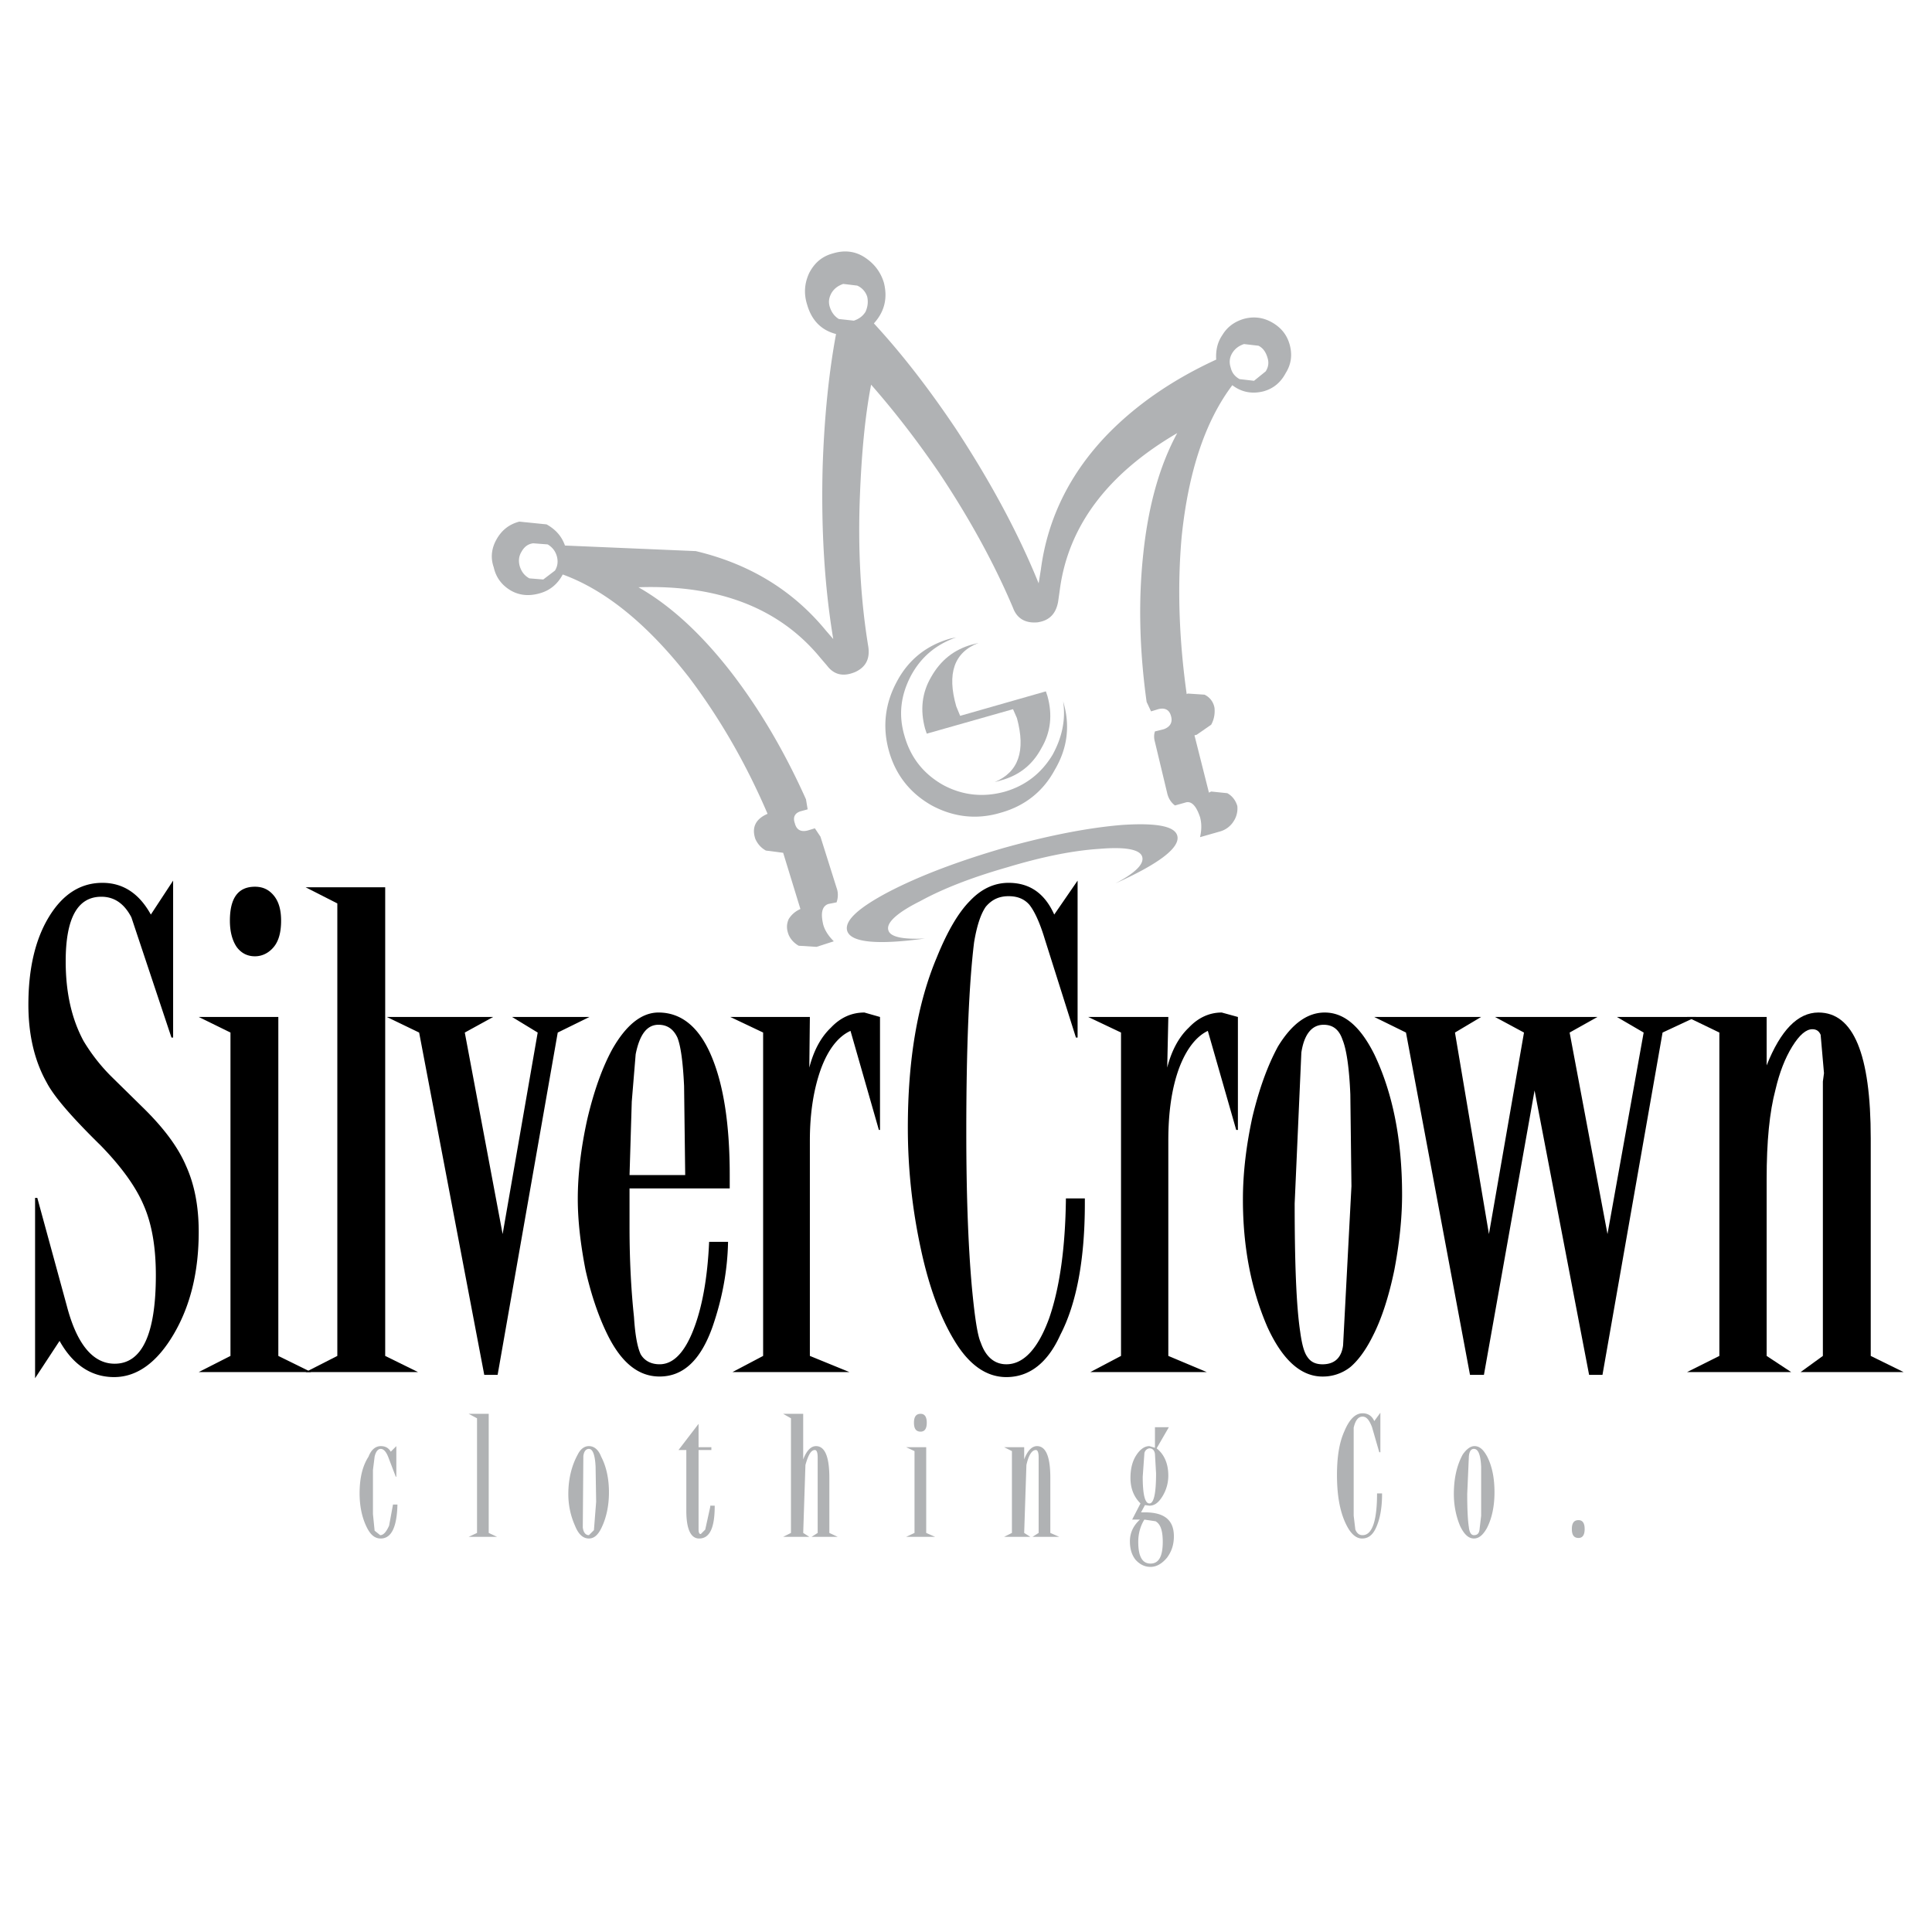<svg xmlns="http://www.w3.org/2000/svg" width="2500" height="2500" viewBox="0 0 192.756 192.756"><g fill-rule="evenodd" clip-rule="evenodd"><path fill="#fff" d="M0 0h192.756v192.756H0V0z"/><path d="M17.273 87.858v15.66h-.167l-3.998-11.995c-.722-1.388-1.722-2.055-2.999-2.055-2.388 0-3.555 2.166-3.555 6.442 0 3.166.611 5.775 1.777 7.941a18.253 18.253 0 0 0 2.777 3.553l3.054 3c2.055 1.998 3.554 3.941 4.387 5.887.833 1.832 1.277 3.998 1.277 6.607 0 3.998-.833 7.387-2.499 10.219s-3.665 4.275-5.942 4.275-4.11-1.223-5.442-3.609L3.5 137.504v-17.992h.222l2.943 10.773c1 3.83 2.61 5.773 4.775 5.773 2.721 0 4.109-2.941 4.109-8.828 0-2.777-.389-5.109-1.221-6.998-.778-1.832-2.222-3.832-4.276-5.941-2.888-2.832-4.665-4.887-5.387-6.275-1.222-2.166-1.833-4.775-1.833-7.773 0-3.555.667-6.498 2.055-8.774s3.166-3.388 5.331-3.388c2.055 0 3.665 1.055 4.832 3.165l2.223-3.388zM27.325 94.466c-.5.611-1.166.944-1.888.944-.778 0-1.388-.333-1.833-.944-.444-.666-.667-1.554-.667-2.609 0-2.277.833-3.388 2.499-3.388.777 0 1.388.278 1.888.889s.722 1.444.722 2.5c0 1.108-.222 1.997-.721 2.608zm-7.497 6.997h7.941v33.818l3.276 1.611H19.828l3.166-1.611v-32.264l-3.166-1.554z"/><path d="M38.431 88.524v46.757l3.276 1.612H30.49l3.165-1.612V90.135l-3.165-1.611h7.941z"/><path d="M38.597 101.463h10.607l-2.832 1.555 3.776 20.103 3.498-20.103-2.554-1.555h7.719l-3.165 1.555-5.998 34.152h-1.333l-6.497-34.152-3.221-1.555zM62.809 118.566h9.996v-1.332c0-5.053-.611-8.996-1.833-11.883-1.222-2.889-2.999-4.332-5.275-4.332-1.666 0-3.221 1.221-4.609 3.664-1 1.832-1.833 4.166-2.499 6.998-.611 2.775-.944 5.441-.944 7.941 0 2.164.278 4.553.778 7.107.555 2.443 1.277 4.553 2.11 6.275 1.388 2.887 3.109 4.332 5.275 4.332 2.388 0 4.109-1.668 5.275-4.943.944-2.721 1.5-5.553 1.555-8.496H70.75c-.167 3.721-.722 6.664-1.61 8.885-.889 2.221-1.999 3.332-3.332 3.332-.833 0-1.5-.334-1.888-1-.333-.721-.555-1.943-.667-3.721-.277-2.609-.444-5.609-.444-8.939v-3.888zm.611-13.382c.389-1.943 1.11-2.943 2.276-2.943.889 0 1.5.445 1.888 1.277.333.834.555 2.443.667 4.832l.111 8.885h-5.553l.222-7.33.389-4.721zM80.801 101.463l-.056 5.053c.444-1.721 1.167-3.053 2.166-3.998.944-.998 2.055-1.498 3.332-1.498l1.555.443v11.273h-.111l-2.832-9.885c-1.222.555-2.221 1.832-2.943 3.775-.722 2-1.111 4.387-1.111 7.164v21.49l3.943 1.611H73.083l3.054-1.611v-32.264l-3.277-1.555h7.941v.002zM107.512 87.858v15.66h-.166l-3.109-9.829c-.5-1.666-1.055-2.833-1.555-3.443-.5-.556-1.166-.833-2.055-.833-.945 0-1.666.333-2.277 1.055-.5.722-.889 1.888-1.166 3.554-.5 4.054-.777 10.384-.777 18.88 0 5.941.167 11.107.555 15.494.277 2.943.554 4.83.888 5.553.5 1.443 1.389 2.166 2.555 2.166 1.721 0 3.166-1.555 4.275-4.609 1.055-3.055 1.611-7.053 1.666-11.939h1.889v.5c0 5.609-.832 9.996-2.443 13.105-1.277 2.832-3.109 4.221-5.387 4.221-2 0-3.721-1.223-5.165-3.609-1.389-2.277-2.555-5.332-3.388-9.275a57.087 57.087 0 0 1-1.277-11.994c0-6.719.944-12.383 2.888-16.993 1.056-2.609 2.166-4.498 3.332-5.664 1.11-1.166 2.389-1.777 3.833-1.777 2.109 0 3.609 1.055 4.553 3.165l2.331-3.388zM121.895 101.02l1.611.443v11.273h-.168l-2.832-9.885c-1.166.555-2.164 1.832-2.887 3.775-.723 2-1.055 4.387-1.055 7.164v21.49l3.832 1.611h-11.607l3.055-1.611v-32.264l-3.277-1.555h7.998l-.111 5.053c.443-1.721 1.166-3.053 2.166-3.998.942-.996 2.054-1.496 3.275-1.496zM129.836 105.018c.277-1.834 1.055-2.777 2.221-2.777.945 0 1.555.5 1.889 1.5.389.943.666 2.775.777 5.441l.111 9.164-.834 15.881c-.166 1.277-.889 1.889-2.053 1.889-.668 0-1.168-.223-1.5-.723-.334-.443-.557-1.277-.723-2.498-.389-2.555-.555-6.83-.555-12.828l.667-15.049zm-5.83 14.66c0 4.775.832 8.996 2.443 12.717 1.498 3.275 3.332 4.943 5.498 4.943a4.412 4.412 0 0 0 2.775-.945c.723-.611 1.5-1.609 2.221-3.055.889-1.721 1.611-3.941 2.166-6.607.5-2.611.777-5.164.777-7.553 0-5.498-.943-10.162-2.775-13.994-1.389-2.777-3-4.164-4.943-4.164-1.721 0-3.275 1.109-4.664 3.387-1.055 1.943-1.889 4.275-2.555 7.053-.611 2.831-.943 5.552-.943 8.218zM165.875 103.018l-5.996 34.152h-1.334l-5.441-28.377-5.053 28.377h-1.389l-6.387-34.152-3.164-1.555h10.662l-2.611 1.555 3.389 20.103 3.498-20.103-2.887-1.555h10.217l-2.777 1.555 3.777 20.103 3.609-20.103-2.666-1.555h7.887l-3.334 1.555z"/><path d="M180.814 102.686c-.611 0-1.277.555-2 1.721-.721 1.166-1.277 2.609-1.666 4.275-.609 2.277-.889 5.221-.889 8.941v17.658l2.445 1.611H168.32l3.221-1.611v-32.264l-3.221-1.555h7.939v4.832c1.389-3.5 3.111-5.275 5.166-5.275 3.498 0 5.219 4.164 5.219 12.549v21.713l3.277 1.611h-10.273l2.221-1.611v-27.377l.111-.832-.334-3.832c-.166-.388-.443-.554-.832-.554z"/><path d="M83.134 25.273c-1.055.278-1.833.889-2.388 1.944-.5 1.055-.555 2.11-.222 3.165.444 1.555 1.388 2.555 2.888 2.943-.722 3.888-1.167 8.274-1.333 13.161-.167 6.164.167 11.939 1.055 17.271l-.722-.833c-3.276-3.999-7.608-6.664-12.995-7.941l-13.05-.555c-.333-.944-.944-1.61-1.833-2.11l-2.721-.277c-1.055.277-1.777.888-2.277 1.777s-.611 1.833-.278 2.776c.223 1 .777 1.777 1.722 2.333.889.5 1.833.555 2.832.278 1.055-.278 1.833-.944 2.332-1.888 4.276 1.555 8.497 4.998 12.606 10.273 3.054 4.054 5.664 8.552 7.83 13.605-1.166.5-1.61 1.333-1.222 2.499.223.5.556.889 1.056 1.167l1.722.222 1.721 5.609c-.5.222-.888.555-1.166 1-.222.5-.222.944-.055 1.444s.556.944 1.055 1.222l1.777.111 1.721-.555c-.5-.5-.888-1.055-1.055-1.666-.277-1.166-.11-1.832.5-2.055l.833-.166c.167-.5.167-1 0-1.444l-1.61-5.109-.556-.833-.721.219c-.667.167-1.111-.056-1.278-.722-.222-.611 0-1.055.667-1.222l.611-.167-.167-1c-2.166-4.832-4.665-9.052-7.497-12.717-2.943-3.776-5.997-6.608-9.218-8.441 8.052-.277 14.105 2.11 18.159 7.053l.666.778c.722.944 1.666 1.11 2.832.611 1.055-.5 1.443-1.333 1.277-2.499-.777-4.72-1.055-9.773-.833-15.216.167-4.109.5-7.774 1.111-10.939 2.387 2.721 4.609 5.608 6.774 8.773 3.11 4.665 5.554 9.163 7.386 13.494.389 1.056 1.223 1.555 2.443 1.444 1.166-.167 1.832-.833 2.055-2.055l.166-1.166c.834-6.387 4.777-11.606 11.719-15.66-1.777 3.276-2.889 7.274-3.389 12.05-.5 4.609-.389 9.551.334 14.771l.443.944.723-.222c.666-.167 1.111.056 1.277.722.166.611-.111 1.055-.723 1.277l-.889.222c-.109.333-.109.666 0 1.055l1.223 5.109c.111.5.389.944.777 1.222l1-.278c.609-.222 1.109.278 1.498 1.443.168.611.168 1.277 0 2l1.945-.555a2.336 2.336 0 0 0 1.387-1 2.33 2.33 0 0 0 .389-1.555c-.166-.555-.5-.999-.998-1.277l-1.611-.167-.223.111-1.443-5.719.223-.056 1.443-1c.277-.5.389-1.055.334-1.666a1.772 1.772 0 0 0-1-1.333l-1.666-.111-.111.056c-.777-5.553-.943-10.773-.5-15.716.666-6.442 2.332-11.495 5.053-15.104.945.722 2 .889 3.111.611.998-.278 1.721-.889 2.221-1.832.555-.889.666-1.833.389-2.833-.277-1-.889-1.722-1.777-2.221-.889-.5-1.832-.611-2.832-.333-.889.277-1.609.777-2.109 1.61-.5.722-.666 1.555-.611 2.443-4.221 1.943-7.83 4.387-10.773 7.386-3.832 3.942-6.053 8.496-6.719 13.549l-.223 1.388c-2-4.942-4.775-10.106-8.274-15.438-2.721-4.054-5.442-7.553-8.164-10.496 1.055-1.166 1.388-2.499 1-4.054-.333-1.111-1-1.944-1.944-2.554-.944-.607-1.999-.718-3.11-.385zm40.538 12.551c-.5-.278-.777-.667-.889-1.166-.166-.5-.111-1 .166-1.444.279-.444.668-.722 1.168-.888l1.443.167c.443.223.721.611.889 1.166.166.5.111.944-.168 1.389l-1.166.944-1.443-.168zm-39.983-5.997c-.444-.278-.722-.667-.888-1.167-.167-.5-.111-.944.167-1.444.277-.444.666-.722 1.166-.889l1.388.167a1.8 1.8 0 0 1 1 1.111c.111.5.055 1-.167 1.5-.277.444-.667.722-1.166.888l-1.5-.166zM54.202 57.815l-1.388-.111c-.5-.278-.777-.667-.944-1.166-.167-.555-.111-1.055.167-1.5.278-.5.667-.777 1.167-.833l1.443.111c.444.277.722.61.889 1.11.167.556.111 1.055-.167 1.5l-1.167.889z" fill="#b0b2b4"/><path d="M96.961 64.312c-1.777.5-3.11 1.555-4.054 3.221-.944 1.61-1.111 3.332-.611 5.165l.167.5 8.607-2.443.389.888c.889 3.276.166 5.386-2.221 6.386l.611-.167c1.832-.5 3.164-1.555 4.053-3.221.943-1.61 1.111-3.332.611-5.165l-.166-.5-8.552 2.443-.389-.944c-.944-3.277-.223-5.387 2.22-6.331l-.665.168z" fill="#b0b2b4"/><path d="M105.014 75.308c-1.111 1.832-2.666 3.054-4.721 3.665-2.166.611-4.276.389-6.219-.667-1.944-1.11-3.221-2.721-3.832-4.887-.611-2.055-.389-3.998.611-5.941.999-1.889 2.499-3.166 4.554-3.888l-.556.111c-2.388.666-4.221 2.11-5.387 4.332-1.166 2.166-1.444 4.498-.777 6.885.667 2.388 2.11 4.221 4.276 5.443 2.166 1.166 4.498 1.444 6.887.722 2.387-.667 4.221-2.11 5.385-4.276 1.279-2.166 1.557-4.442.834-6.831.277 1.833-.112 3.61-1.055 5.332zM111.289 88.135c4.441-1.999 6.496-3.609 6.164-4.775-.277-.944-2.111-1.277-5.498-1.056-3.389.278-7.387 1.056-11.939 2.333-4.553 1.333-8.33 2.776-11.329 4.332-3.054 1.611-4.442 2.888-4.165 3.888.333 1.166 2.943 1.444 7.774.777-2.277.111-3.499-.167-3.665-.833-.222-.723.833-1.722 3.165-2.888 2.333-1.277 5.221-2.388 8.719-3.388 3.498-1.055 6.553-1.666 9.162-1.833 2.609-.222 4.055.055 4.277.778.222.722-.667 1.61-2.665 2.665zM39.542 144.279v3.053h-.056l-.722-1.887c-.222-.611-.5-.889-.777-.889-.278 0-.5.277-.611.777l-.167 1.332v4.387l.167 1.666.556.445c.333 0 .611-.334.888-.945l.389-2.109h.444c-.055 2.277-.611 3.387-1.666 3.387-.611 0-1.055-.389-1.444-1.221-.444-.945-.666-2.055-.666-3.277 0-1.498.277-2.721.889-3.664.277-.723.722-1.055 1.222-1.055.444 0 .777.166.999.555l.555-.555zM48.76 152.941l.832.389h-2.831l.832-.389v-11.439l-.832-.445h1.999v11.884zM56.701 149.055c0 1.109.223 2.166.667 3.164.333.834.777 1.277 1.388 1.277.5 0 .889-.332 1.222-1 .5-.998.777-2.221.777-3.607 0-1.389-.277-2.611-.777-3.555-.277-.723-.722-1.055-1.222-1.055-.444 0-.833.277-1.111.832-.611 1.112-.944 2.444-.944 3.944zm2.721-2.723l.056 3.5-.222 2.832-.5.5c-.333 0-.555-.279-.611-.777l.056-7.109c.056-.5.277-.721.555-.721.388 0 .61.609.666 1.775zM67.696 144.668l2-2.611v2.332h1.277v.279h-1.277v7.885c0 .332.055.5.222.5l.444-.445.5-2.275v-.111h.444v.055c0 2.166-.5 3.221-1.555 3.221-.833 0-1.277-.943-1.277-2.775v-6.053h-.778v-.002zM80.135 141.057v4.555c.333-.889.777-1.332 1.277-1.332.889 0 1.333 1.055 1.333 3.164v5.498l.833.389h-2.609l.61-.389v-7.553c0-.5-.111-.721-.277-.721-.389 0-.666.498-.944 1.498l-.222 6.775.61.389h-2.609l.777-.389v-11.439l-.777-.445h1.998zM91.852 141.057c.389 0 .611.279.611.889 0 .611-.222.889-.611.889-.444 0-.666-.277-.666-.889 0-.61.222-.889.666-.889zm.556 11.884l.888.389h-2.888l.833-.389v-8.164l-.833-.389h2v8.553zM103.459 144.279c.889 0 1.332 1.055 1.332 3.164v5.498l.889.389h-2.666l.611-.389v-7.553c0-.5-.111-.721-.277-.721-.389 0-.723.498-.943 1.498l-.223 6.775.611.389h-2.611l.777-.389v-8.164l-.777-.389h2v1.223c.332-.887.777-1.331 1.277-1.331zM115.23 142.391v2.055l-.555-.166c-.5 0-.943.332-1.332.943s-.557 1.389-.557 2.221c0 1.055.334 1.889 1 2.555l-.832 1.611h.777c-.666.609-1 1.332-1 2.164 0 .723.166 1.334.555 1.834.445.498.945.721 1.5.721.611 0 1.166-.332 1.666-.943.443-.611.666-1.277.666-2.111 0-1.609-.943-2.387-2.887-2.387h-.389l.389-.723.443.057c.5 0 .889-.277 1.277-.889s.611-1.334.611-2.111c0-1.166-.389-2.109-1.166-2.721l1.221-2.109h-1.387v-.001zm0 2.666l.111 1.943c0 1.998-.221 2.998-.666 2.998-.443 0-.666-.889-.666-2.666l.166-2.332a.594.594 0 0 1 .5-.5c.278 0 .501.168.555.557l.057 6.719c.5.277.721.943.721 2.055 0 1.443-.389 2.166-1.221 2.166s-1.223-.723-1.223-2.166c0-.834.223-1.611.611-2.221l1.111.166-.056-6.719zM135.057 142.445v8.775l.166 1.387c.166.389.389.557.723.557.943 0 1.443-1.389 1.443-4.166h.5v.057c0 1.443-.223 2.555-.611 3.387-.334.723-.777 1.055-1.389 1.055-.5 0-.943-.332-1.332-.943-.777-1.277-1.166-3.055-1.166-5.387 0-1.777.221-3.221.721-4.332.5-1.221 1.111-1.832 1.834-1.832.555 0 .943.277 1.166.777l.609-.832v3.941h-.111l-.721-2.498c-.277-.723-.555-1.055-.943-1.055-.446 0-.723.389-.889 1.109zM148.383 145.334c-.389-.723-.777-1.055-1.275-1.055-.389 0-.777.277-1.168.832-.609 1.111-.889 2.443-.889 3.943 0 1.166.223 2.221.611 3.164.389.834.834 1.277 1.389 1.277.5 0 .889-.332 1.277-1 .5-.943.777-2.164.777-3.607 0-1.388-.222-2.556-.722-3.554zm-1.832-.057c.057-.5.223-.721.5-.721.445 0 .666.609.723 1.775v4.889l-.168 1.443c-.055.332-.221.5-.555.5-.277 0-.443-.279-.5-.777-.111-.723-.166-1.834-.166-3.332l.166-3.777zM157.49 151.664c.389 0 .611.277.611.889s-.223.889-.611.889c-.443 0-.666-.277-.666-.889s.223-.889.666-.889z" fill="#b0b2b4"/></g></svg>